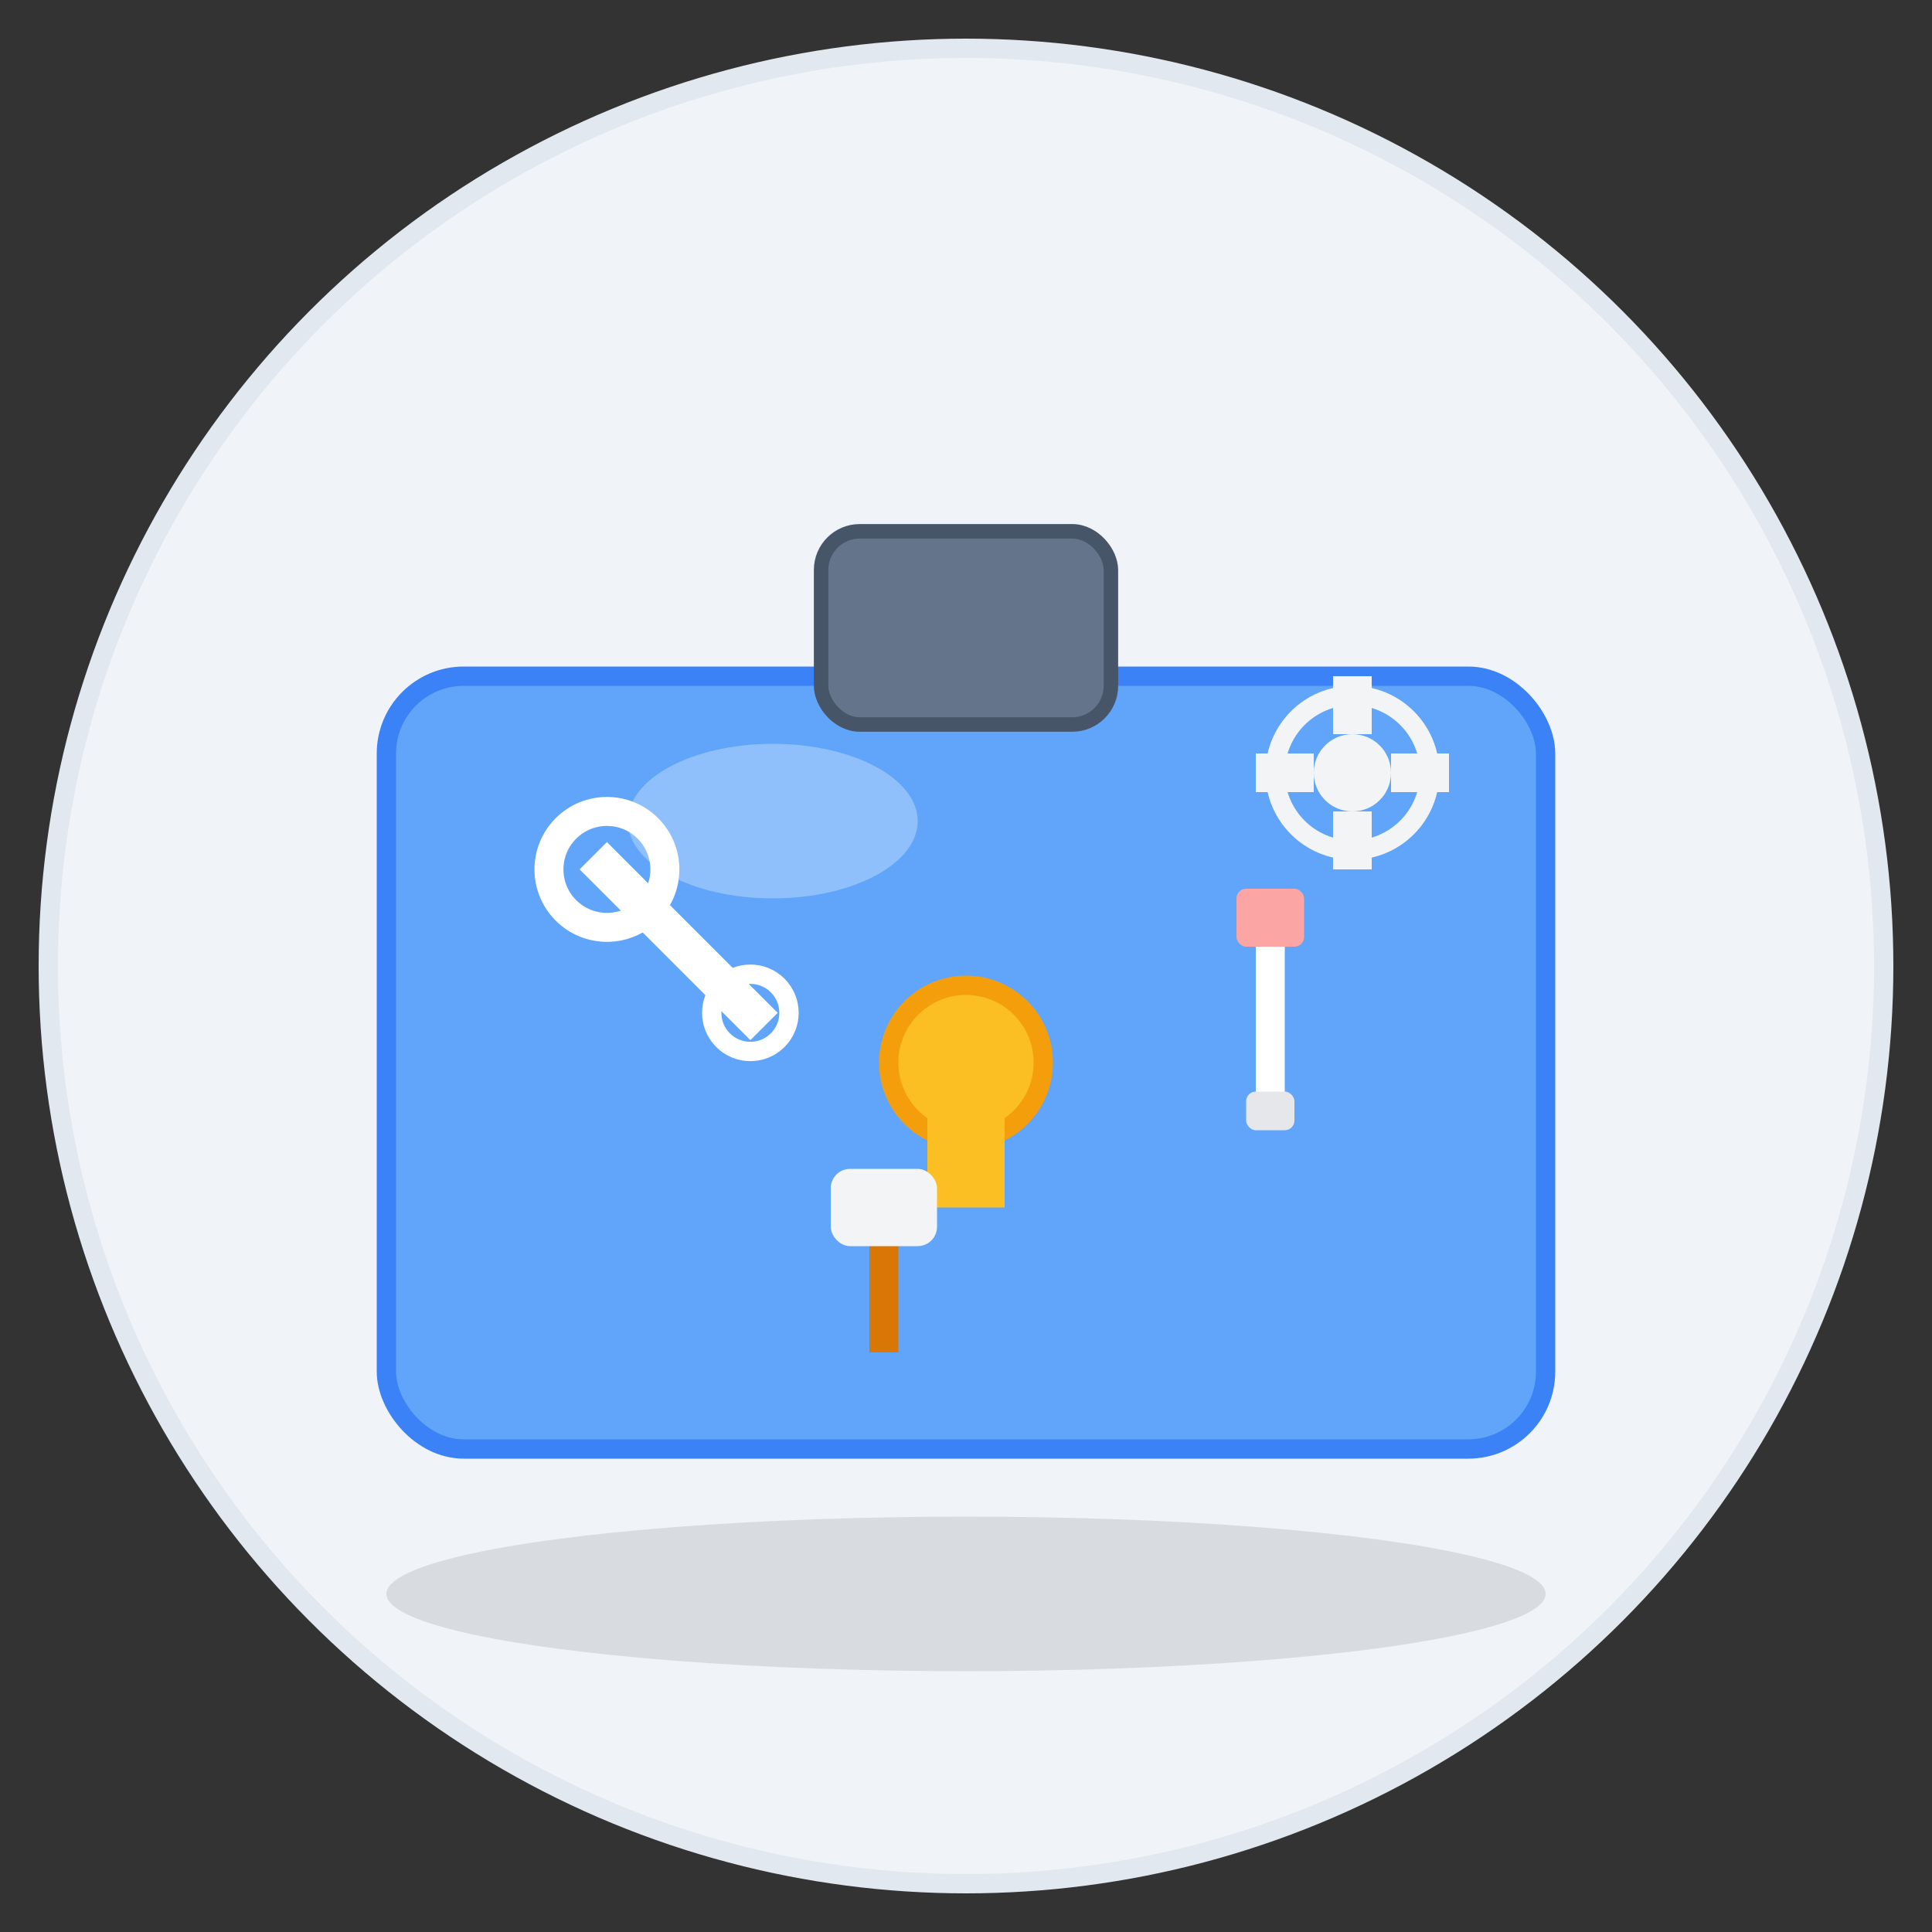 <svg xmlns="http://www.w3.org/2000/svg" viewBox="0 0 200 200" width="200" height="200">
  <rect x="0" y="0" width="200" height="200" fill="#333333" stroke="none"/>
  <!-- 背景圆形 -->
  <circle cx="100" cy="100" r="95" fill="#f0f4f8" stroke="#e2e8f0" stroke-width="2"/>
  
  <!-- 工具箱主体 -->
  <rect x="40" y="70" width="120" height="80" rx="8" fill="#60a5fa" stroke="#3b82f6" stroke-width="2"/>
  
  <!-- 工具箱把手 -->
  <rect x="85" y="55" width="30" height="20" rx="4" fill="#64748b" stroke="#475569" stroke-width="1.5"/>
  
  <!-- 工具箱锁扣 -->
  <circle cx="100" cy="110" r="8" fill="#fbbf24" stroke="#f59e0b" stroke-width="2"/>
  <rect x="96" y="110" width="8" height="15" fill="#fbbf24"/>
  
  <!-- 工具图标 - 扳手 -->
  <g transform="translate(60, 90) rotate(-45)">
    <rect x="0" y="0" width="4" height="25" fill="#ffffff"/>
    <circle cx="2" cy="2" r="6" fill="none" stroke="#ffffff" stroke-width="3"/>
    <circle cx="2" cy="23" r="4" fill="none" stroke="#ffffff" stroke-width="2"/>
  </g>
  
  <!-- 工具图标 - 螺丝刀 -->
  <g transform="translate(130, 95)">
    <rect x="0" y="0" width="3" height="20" fill="#ffffff"/>
    <rect x="-2" y="-3" width="7" height="6" rx="1" fill="#fca5a5"/>
    <rect x="-1" y="18" width="5" height="4" rx="1" fill="#e5e7eb"/>
  </g>
  
  <!-- 工具图标 - 锤子 -->
  <g transform="translate(90, 125)">
    <rect x="0" y="0" width="3" height="15" fill="#d97706"/>
    <rect x="-4" y="-4" width="11" height="8" rx="2" fill="#f3f4f6"/>
  </g>
  
  <!-- 装饰性齿轮 -->
  <g transform="translate(140, 80)">
    <circle cx="0" cy="0" r="8" fill="none" stroke="#f3f4f6" stroke-width="2"/>
    <circle cx="0" cy="0" r="4" fill="#f3f4f6"/>
    <!-- 齿轮齿 -->
    <rect x="-2" y="-10" width="4" height="6" fill="#f3f4f6"/>
    <rect x="-2" y="4" width="4" height="6" fill="#f3f4f6"/>
    <rect x="-10" y="-2" width="6" height="4" fill="#f3f4f6"/>
    <rect x="4" y="-2" width="6" height="4" fill="#f3f4f6"/>
  </g>
  
  <!-- 高光效果 -->
  <ellipse cx="80" cy="85" rx="15" ry="8" fill="rgba(255,255,255,0.3)"/>
  
  <!-- 阴影效果 -->
  <ellipse cx="100" cy="165" rx="60" ry="8" fill="rgba(0,0,0,0.1)"/>
</svg>